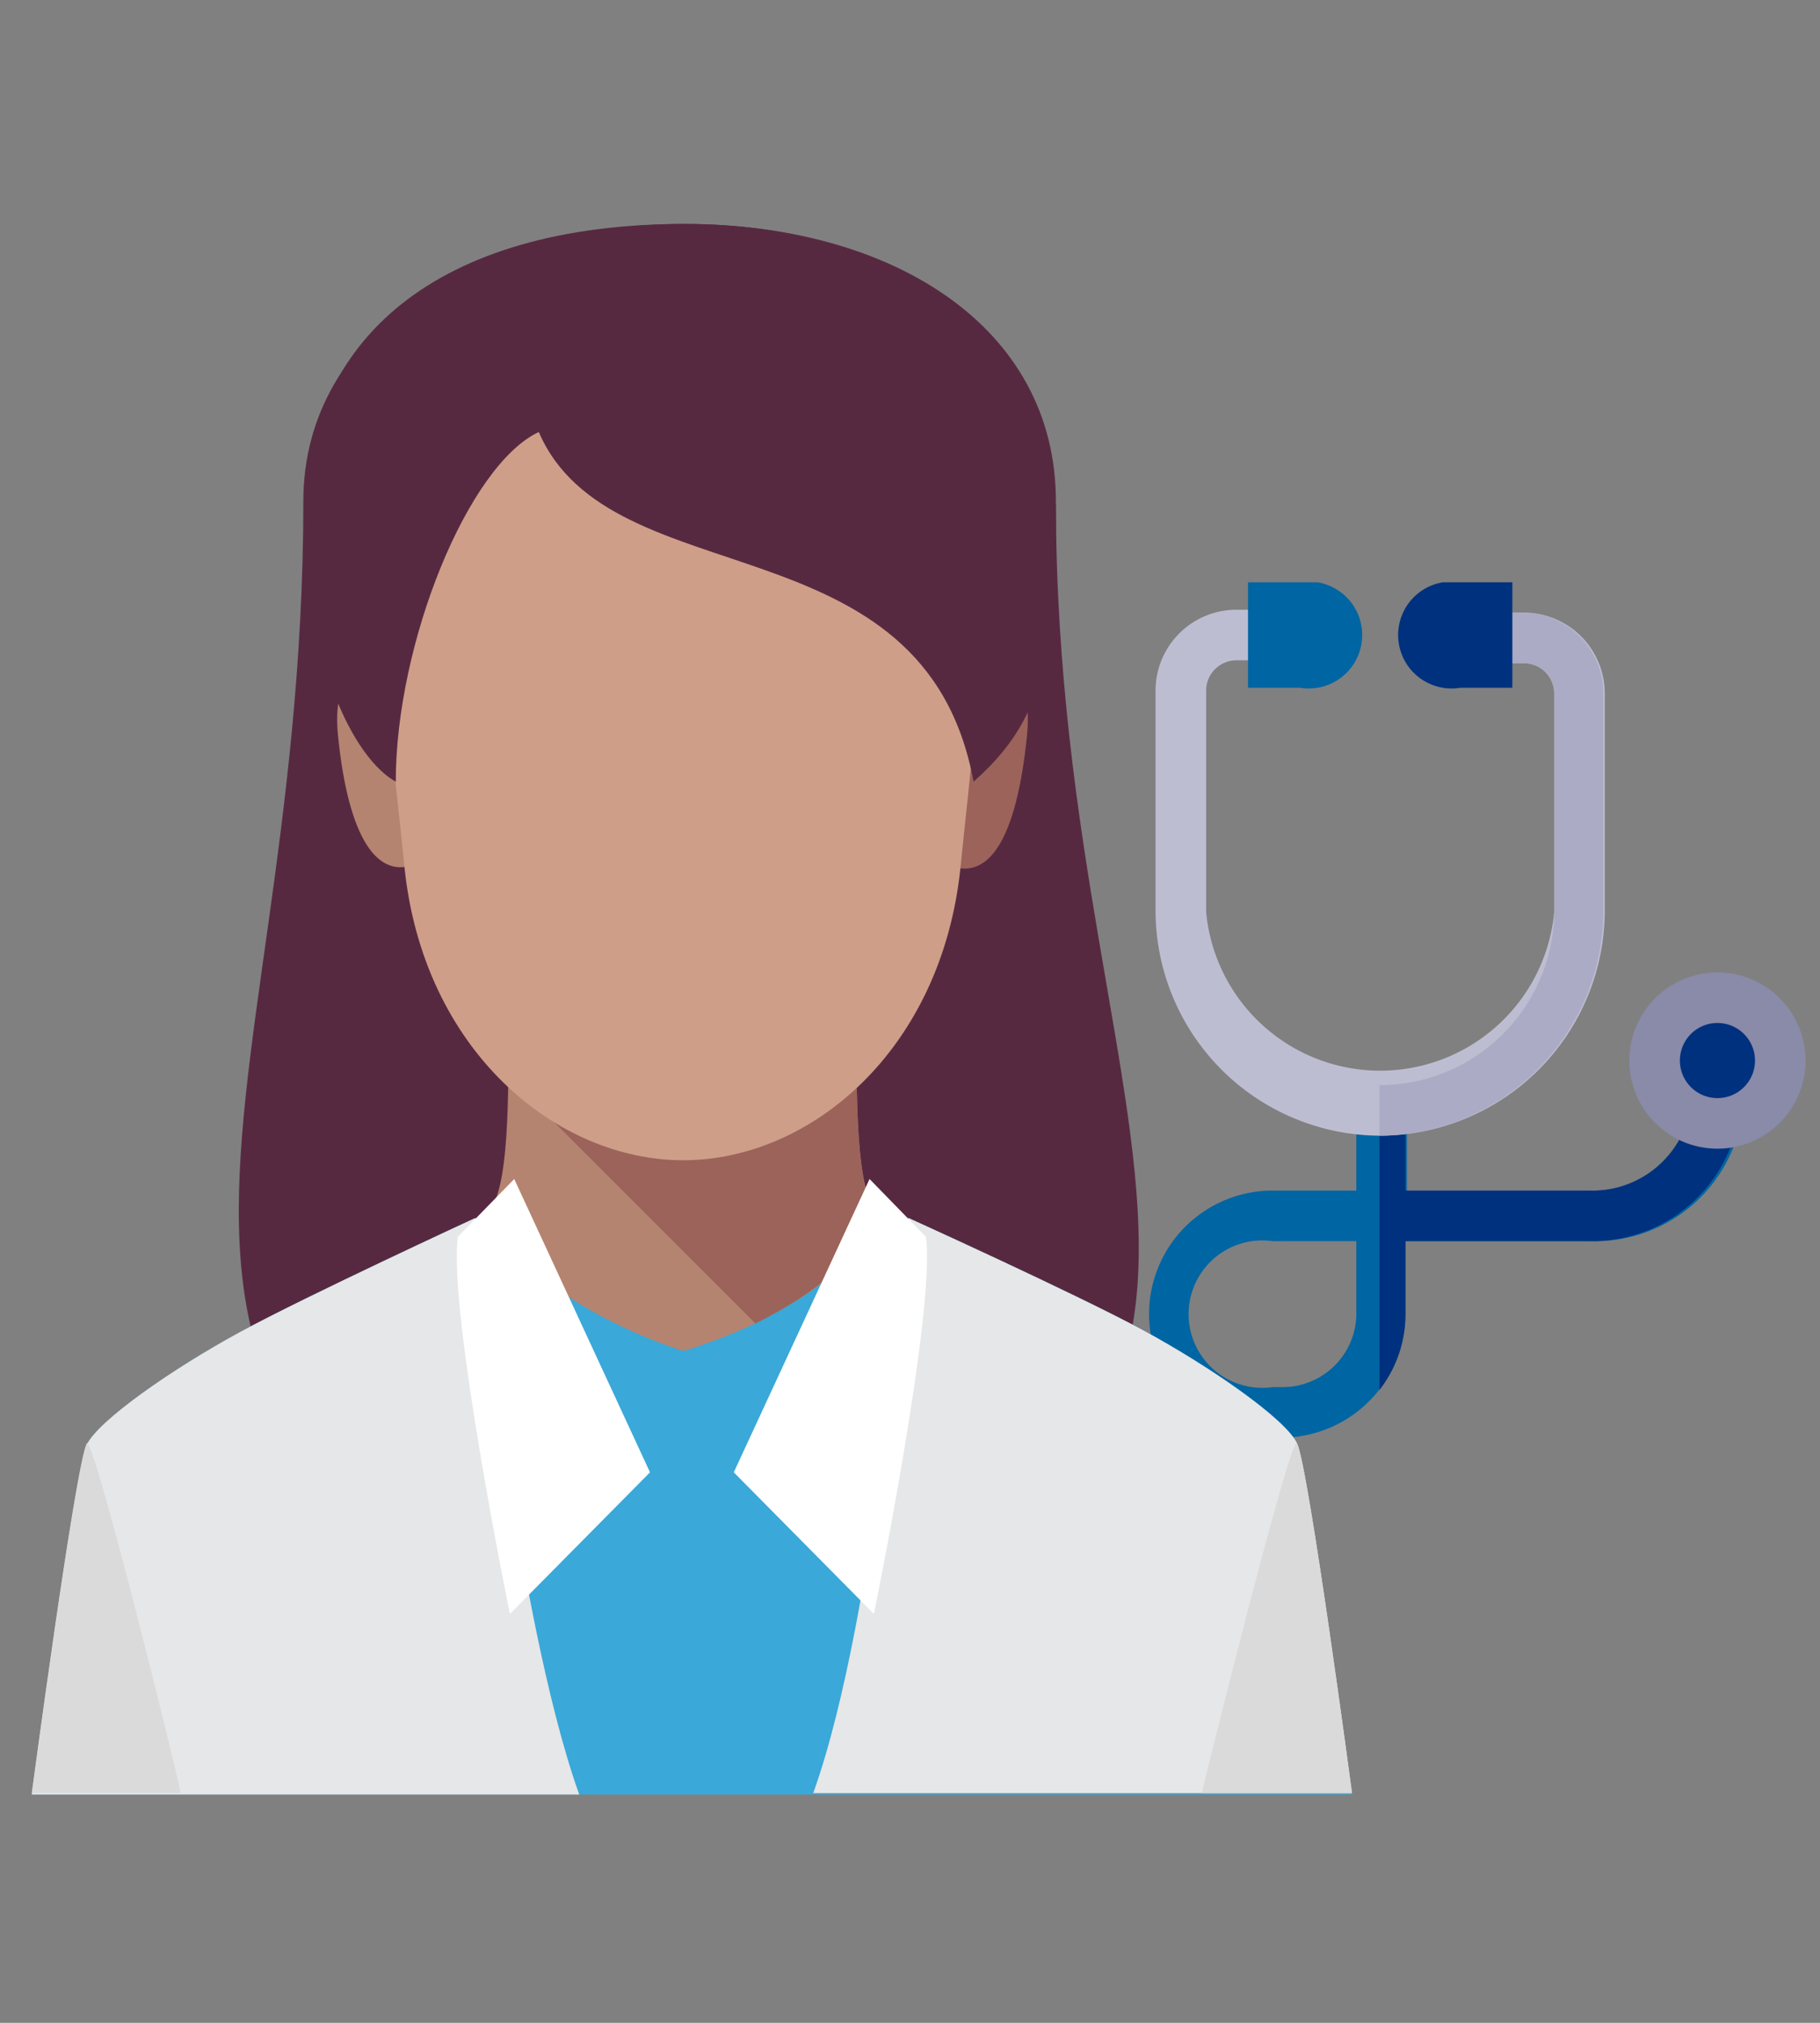 <svg id="Layer_1" data-name="Layer 1" xmlns="http://www.w3.org/2000/svg" xmlns:xlink="http://www.w3.org/1999/xlink" width="126" height="140" viewBox="0 0 126 140">
  <rect x="0" y="0" width="126" height="140" fill="#808080" stroke="none"/>
  <defs>
    <style>
      .cls-1 {
        fill: none;
      }

      .cls-16, .cls-2 {
        fill: #fff;
      }

      .cls-2 {
        opacity: 0;
      }

      .cls-3 {
        clip-path: url(#clip-path);
      }

      .cls-4 {
        fill: #0065a3;
      }

      .cls-5 {
        fill: #00317e;
      }

      .cls-6 {
        fill: #8a8aa9;
      }

      .cls-7 {
        fill: #bdbdd2;
      }

      .cls-8 {
        fill: #ababc5;
      }

      .cls-9 {
        fill: #572941;
      }

      .cls-10 {
        fill: #3aa8d8;
      }

      .cls-11 {
        fill: #b48470;
      }

      .cls-12 {
        fill: #9b635a;
      }

      .cls-13 {
        fill: #36232c;
      }

      .cls-14 {
        fill: #ce9e88;
      }

      .cls-15 {
        fill: #e6e7e8;
      }

      .cls-17 {
        fill: #dadada;
      }
    </style>
    <clipPath id="clip-path" transform="translate(0.5 -0.3)">
      <rect id="SVGID" class="cls-1" x="72.1" y="40.6" width="59.3" height="59.32"/>
    </clipPath>
  </defs>
  <title>healthcare-medical</title>
  <rect class="cls-2" width="126" height="140"/>
  <g id="RB_Healthcare_" data-name="RB Healthcare ">
    <g id="Group_3009" data-name="Group 3009">
      <g class="cls-3">
        <g id="Mask_Group_117" data-name="Mask Group 117">
          <g id="_Group_" data-name="&lt;Group&gt;">
            <path id="_Compound_Path_" data-name="&lt;Compound Path&gt;" class="cls-4" d="M88.3,99.8h-.7a8.5,8.5,0,0,1,0-17.1h5.8V77.2h3.5v5.5h12.7a6.9,6.9,0,0,0,6.9-5.1l3.4.9a10.3,10.3,0,0,1-10.2,7.7H96.8v5.1A8.6,8.6,0,0,1,88.3,99.8Zm-.7-13.6a5.1,5.1,0,1,0,0,10.1h.7a5.1,5.1,0,0,0,5.1-5.1V86.2Z" transform="translate(0.5 -0.3)"/>
            <path id="_Path_" data-name="&lt;Path&gt;" class="cls-5" d="M116.4,77.6a6.9,6.9,0,0,1-6.9,5.1H96.8V77.2H95V96.5a8.5,8.5,0,0,0,1.8-5.3V86.2h12.7a10.3,10.3,0,0,0,10.2-7.7Z" transform="translate(0.5 -0.3)"/>
            <circle id="_Path_2" data-name="&lt;Path&gt;" class="cls-5" cx="118.9" cy="73.4" r="4.3"/>
            <path id="_Compound_Path_2" data-name="&lt;Compound Path&gt;" class="cls-6" d="M118.4,79.8a6.1,6.1,0,1,1,6.1-6.1A6.1,6.1,0,0,1,118.4,79.8Zm0-8.7a2.6,2.6,0,1,0,2.6,2.6A2.6,2.6,0,0,0,118.4,71.1Z" transform="translate(0.5 -0.3)"/>
            <path id="_Path_3" data-name="&lt;Path&gt;" class="cls-7" d="M95,78.9A15.6,15.6,0,0,1,79.5,63.4V48.1a5.6,5.6,0,0,1,5.6-5.6h1.7V46H85.1A2.1,2.1,0,0,0,83,48.1V63.4a12.1,12.1,0,0,0,24.1,0V48.3a2.1,2.1,0,0,0-2.1-2.1h-1.7V42.7H105a5.6,5.6,0,0,1,5.6,5.6V63.4A15.6,15.6,0,0,1,95,78.9Z" transform="translate(0.5 -0.3)"/>
            <path id="_Path_4" data-name="&lt;Path&gt;" class="cls-8" d="M105,42.7h-1.7v3.5H105a2.1,2.1,0,0,1,2.1,2.1V63.4A12.1,12.1,0,0,1,95,75.4v3.5a15.6,15.6,0,0,0,15.5-15.5V48.3a5.6,5.6,0,0,0-5.6-5.6Z" transform="translate(0.5 -0.3)"/>
            <path id="_Path_5" data-name="&lt;Path&gt;" class="cls-5" d="M100.6,40.6a3.7,3.7,0,1,0,0,7.3h3.6V40.6Z" transform="translate(0.5 -0.3)"/>
            <path id="_Path_6" data-name="&lt;Path&gt;" class="cls-4" d="M89.5,40.6H85.9v7.3h3.6a3.7,3.7,0,1,0,0-7.3Z" transform="translate(0.5 -0.3)"/>
          </g>
        </g>
      </g>
      <g id="Group_3008" data-name="Group 3008">
        <path id="Path_7992" data-name="Path 7992" class="cls-9" d="M45.8,116.4c51-15,26.8-34.5,26.8-81.4,0-12.2-11.5-19.2-25.7-19.2S20.5,22.9,20.5,35C20.5,80,.3,99.9,45.8,116.4Z" transform="translate(0.5 -0.3)"/>
        <path id="Path_6739" data-name="Path 6739" class="cls-10" d="M89.3,100.2c-.8-1.7-6-5.3-10.6-7.8s-16.3-7.8-16.3-7.8h-30S20.7,90,16.1,92.5s-9.8,6.1-10.6,7.8-3.8,24.2-3.8,24.2H93.1S90.1,101.9,89.3,100.2Z" transform="translate(0.5 -0.3)"/>
        <path id="Path_7993" data-name="Path 7993" class="cls-11" d="M58.8,71.2H34.7c0,4.5.1,11.9-1.5,13,3.2,6.5,13.6,9.6,13.6,9.6s11-3,13.5-9.6C58.7,83.1,58.8,75.7,58.8,71.2Z" transform="translate(0.5 -0.3)"/>
        <path id="Path_7994" data-name="Path 7994" class="cls-12" d="M60.2,84.2c-1.5-1.3-1.4-8.5-1.4-13H34.7c0,1.1,0,2.3,0,3.6h0L51.8,91.9c3.2-1.6,7.1-4.1,8.4-7.7Z" transform="translate(0.5 -0.3)"/>
        <path id="Path_7995" data-name="Path 7995" class="cls-11" d="M28,47s-5.8-2.8-5.1,4.2,2.7,10.2,5.6,8.8Z" transform="translate(0.5 -0.3)"/>
        <path id="Path_7996" data-name="Path 7996" class="cls-12" d="M65.5,47s5.8-2.8,5.1,4.2S68,61.5,65,60.1Z" transform="translate(0.5 -0.3)"/>
        <path id="Path_7997" data-name="Path 7997" class="cls-13" d="M67.2,50.3c-.1-.4-6.4-3.1-12.1-8.3.1-6.2.2-9.8.2-9.8S60.1,39.3,67.2,50.3Z" transform="translate(0.5 -0.3)"/>
        <path id="Path_7998" data-name="Path 7998" class="cls-14" d="M46.8,22.5c-13.1,0-21.2,6.9-21,16.2S27,55.1,27.5,60.3C28.8,73,38,80.6,46.8,80.6S64.7,73,66,60.3c.5-5.1,1.5-12.8,1.7-21.6S59.9,22.5,46.8,22.5Z" transform="translate(0.5 -0.3)"/>
        <path id="Path_7999" data-name="Path 7999" class="cls-9" d="M72.6,35.9c0-12.8-11.5-20.1-25.7-20.1-17.1,0-26.3,8-26.3,20.1,0,10.2,3.4,16.9,6.3,18.5,0-9.6,5-21.9,9.9-24.2,5,11.6,26.7,5.8,30.1,24.2C71.3,50.5,72.6,46.5,72.6,35.9Z" transform="translate(0.5 -0.3)"/>
        <g id="Group_2633" data-name="Group 2633">
          <path id="Path_6747" data-name="Path 6747" class="cls-15" d="M55.8,124.4H93.1s-3-22.5-3.8-24.2-6-5.3-10.6-7.8-16.3-7.8-16.3-7.8S60.3,111.9,55.8,124.4Z" transform="translate(0.5 -0.3)"/>
          <path id="Path_6748" data-name="Path 6748" class="cls-15" d="M32.4,84.6S20.7,90,16.1,92.5s-9.8,6.1-10.6,7.8-3.8,24.2-3.8,24.2H39.6C35.1,111.9,32.4,84.6,32.4,84.6Z" transform="translate(0.5 -0.3)"/>
        </g>
        <path id="Path_6749" data-name="Path 6749" class="cls-16" d="M35.1,81.9l-3.9,4C30.5,91,34.8,112,34.8,112l9.7-9.8Z" transform="translate(0.5 -0.3)"/>
        <path id="Path_6750" data-name="Path 6750" class="cls-16" d="M59.7,81.9l3.9,4C64.3,91,60,112,60,112l-9.7-9.8Z" transform="translate(0.5 -0.3)"/>
        <path id="Path_6751" data-name="Path 6751" class="cls-17" d="M89.3,100.2c-.4-.9-6.4,23.3-6.6,24.2H93.1S90.1,101.9,89.3,100.2Z" transform="translate(0.5 -0.3)"/>
        <path id="Path_6752" data-name="Path 6752" class="cls-17" d="M5.5,100.2c-.8,1.7-3.8,24.2-3.8,24.2H12C11.9,123.5,5.9,99.3,5.5,100.2Z" transform="translate(0.5 -0.3)"/>
      </g>
    </g>
  </g>
</svg>
